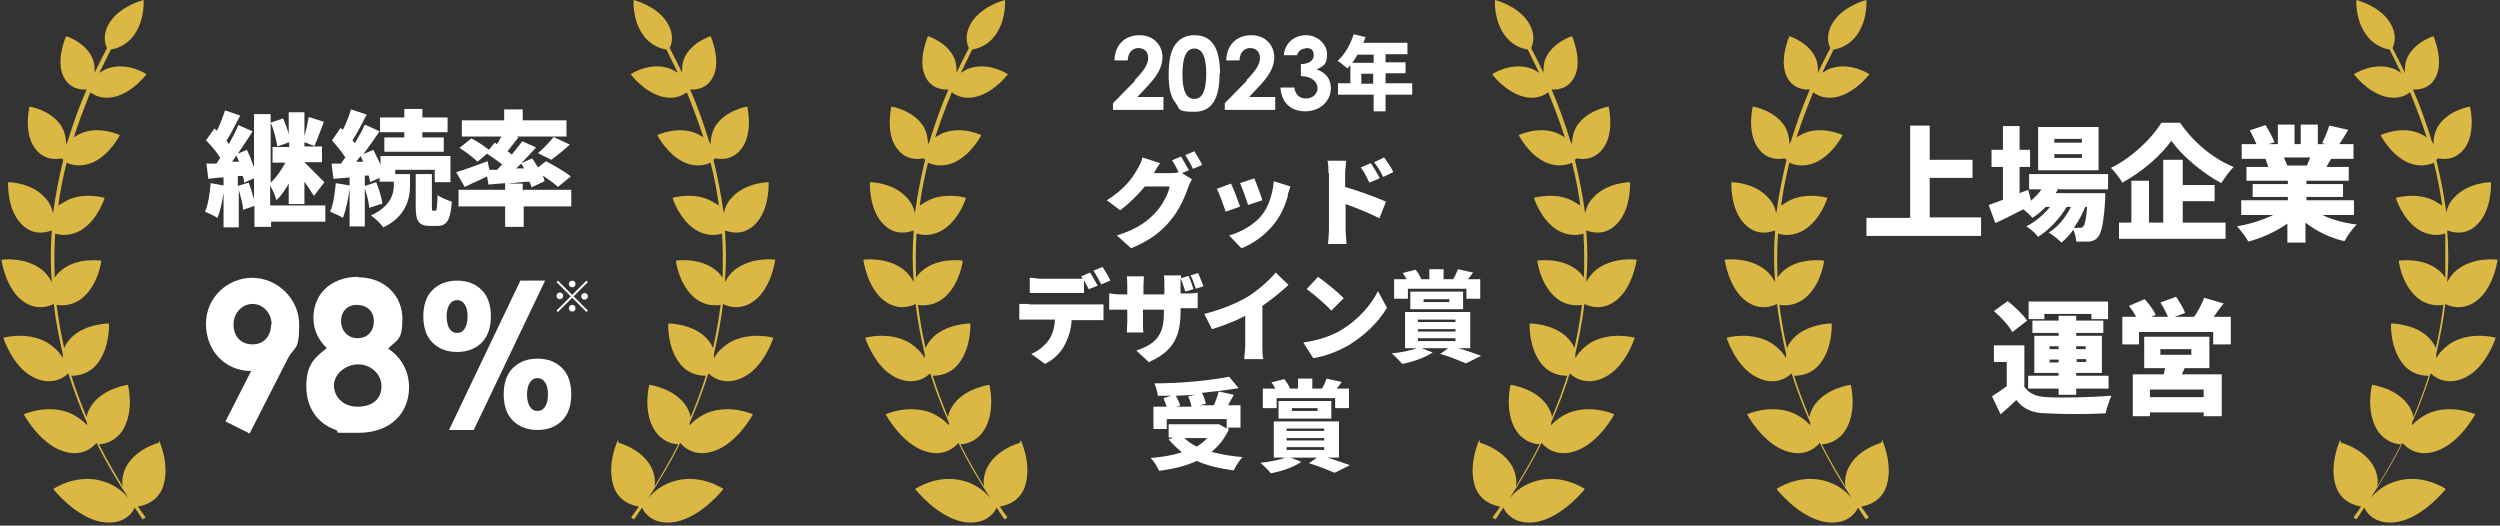 <?xml version="1.0" encoding="UTF-8"?>
<svg xmlns="http://www.w3.org/2000/svg" version="1.1" viewBox="0 0 525.6 110.5">
  <rect x="0" y="0" width="525.6" height="110.5" fill="#333333" stroke="none"/>
  <defs>
    <style>
      .cls-1 {
        fill: #dab843;
      }

      .cls-2 {
        fill: #fff;
      }
    </style>
  </defs>
  <!-- Generator: Adobe Illustrator 28.6.0, SVG Export Plug-In . SVG Version: 1.2.0 Build 709)  -->
  <g>
    <g id="_レイヤー_1" data-name="レイヤー_1">
      <g id="_レイヤー_1-2" data-name="_レイヤー_1">
        <g>
          <g>
            <path class="cls-1" d="M33.3,93.1s-5.6,1.5-7.2,6c-.4,1.2-.5,2.3-.3,3.2-1.8-3-3.5-5.9-5-8.9,1.4,0,3.9-.8,5.3-3.5,2.1-4,.8-9,.8-9,0,0-5.5.7-7.9,4.7-.4.7-.7,1.4-.8,2.1-1.2-2.9-2.3-5.8-3.2-8.7,1.4,0,3.7-.3,5.5-2.6,2.7-3.5,2.4-8.4,2.4-8.4,0,0-5.4,0-8.3,3.4-.5.6-.9,1.2-1.1,1.8-.7-3-1.2-6-1.6-9.1,1.3.2,3.6.2,5.7-1.7,3.2-2.9,3.7-7.6,3.7-7.6,0,0-5.1-.8-8.5,2.1-.6.5-1,1-1.3,1.5-.1-3.1-.1-6.2.1-9.3,1.2.4,3.3.6,5.6-.8,3.5-2.3,4.8-6.7,4.8-6.7,0,0-4.7-1.4-8.4.8s-1,.7-1.4,1.2c.4-3.1,1-6.2,1.8-9.4,1.1.5,3,1,5.4,0,3.8-1.7,5.8-5.8,5.8-5.8,0,0-4.2-2-8.1-.4-.6.3-1.2.6-1.6.9,1-3.1,2.2-6.3,3.5-9.5.9.7,2.7,1.6,5.3.9,3.9-1.1,6.5-4.7,6.5-4.7,0,0-3.6-2.4-7.5-1.4-1,.2-1.7.7-2.4,1.1.8-1.6,1.6-3.3,2.4-4.9.9-.1,3.3-.7,5-3.2C30.5,4,30.2,0,30.2,0,30.2,0,25.6,1.1,23.2,4.5c-1.8,2.7-1.1,4.8-.7,5.6-.9,1.7-1.8,3.5-2.6,5.2,0-.9,0-1.9-.4-2.9-1.4-3.5-5.6-4.8-5.6-4.8,0,0-2.2,4.9-.6,8.4,1.3,2.8,3.9,2.9,4.9,2.8h0c-1.6,3.7-2.9,7.4-4,11-.1.2-.2.3-.3.5,0-1.1-.2-2.4-1-3.8-2.2-3.4-6.7-4.1-6.7-4.1,0,0-1.3,5.4,1.1,8.7,1.9,2.7,4.6,2.4,5.6,2.2,0,0,.1,0,.4.3-.9,3.7-1.6,7.3-2.1,10.9,0,0,0,.2-.1.2-.2-1-.7-2.2-1.7-3.2-2.9-3.2-7.7-3.2-7.7-3.2,0,0-.3,5.7,2.8,8.8,2.4,2.5,5.1,1.8,6.2,1.4h.2c-.3,3.6-.3,7.2,0,10.8-.5-.9-1.1-1.8-2.1-2.6-3.6-2.8-8.5-2.1-8.5-2.1,0,0,.8,6,4.5,8.7,2.9,2.1,5.5,1.1,6.5.6.4,3.5,1.1,7,1.9,10.5v.9c-.6-1.1-1.7-2.3-3.3-3.3-4.2-2.4-9.2-1-9.2-1,0,0,1.9,6.1,6.3,8.3,4.1,2.1,6.9-.3,7.2-.7h.2c1.1,3.5,2.4,6.9,3.9,10.3v.5c-.9-1-2.1-1.9-3.7-2.6-4.8-1.9-9.6.3-9.6.3,0,0,3.2,6,8.1,7.7,4.3,1.5,6.6-1,7.2-1.7,1.9,3.9,4.2,7.8,6.7,11.6-1.1-1.3-3-3-6-3.7-5.3-1.3-9.8,1.8-9.8,1.8,0,0,4.5,5.8,10,6.9,5.4,1,7.1-2.8,7.1-3,.6.8,1.1,1.7,1.7,2.5.2-.2.4-.2.6-.4-.5-.8-1.1-1.5-1.6-2.3,1.2-.2,4.4-1,5.4-4.6,1.3-4.5-1-9.4-1-9.4v.6Z"/>
            <path class="cls-1" d="M130.1,93.1s5.6,1.5,7.2,6c.4,1.2.5,2.3.3,3.2,1.8-3,3.5-5.9,5-8.9-1.4,0-3.9-.8-5.3-3.5-2.1-4-.8-9-.8-9,0,0,5.5.7,7.9,4.7.4.7.7,1.4.8,2.1,1.2-2.9,2.3-5.8,3.2-8.7-1.4,0-3.7-.3-5.5-2.6-2.7-3.5-2.4-8.4-2.4-8.4,0,0,5.4,0,8.3,3.4.5.6.9,1.2,1.1,1.8.7-3,1.2-6,1.6-9.1-1.3.2-3.6.2-5.7-1.7-3.2-2.9-3.7-7.6-3.7-7.6,0,0,5.1-.8,8.5,2.1.6.5,1,1,1.3,1.5.1-3.1.1-6.2-.1-9.3-1.2.4-3.3.6-5.6-.8-3.5-2.3-4.8-6.7-4.8-6.7,0,0,4.7-1.4,8.4.8s1,.7,1.4,1.2c-.4-3.1-1-6.2-1.8-9.4-1.1.5-3,1-5.4,0-3.8-1.7-5.8-5.8-5.8-5.8,0,0,4.2-2,8.1-.4.6.3,1.2.6,1.6.9-1-3.1-2.2-6.3-3.5-9.5-.9.7-2.7,1.6-5.3.9-3.9-1.1-6.5-4.7-6.5-4.7,0,0,3.6-2.4,7.5-1.4,1,.2,1.7.7,2.4,1.1-.8-1.6-1.6-3.3-2.4-4.9-.9-.1-3.3-.7-5-3.2C132.9,4,133.2,0,133.2,0,133.2,0,137.8,1.1,140.1,4.5c1.8,2.7,1.1,4.8.7,5.6.9,1.7,1.8,3.5,2.6,5.2,0-.9,0-1.9.4-2.9,1.4-3.5,5.6-4.8,5.6-4.8,0,0,2.2,4.9.6,8.4-1.3,2.8-3.9,2.9-4.9,2.8h0c1.6,3.7,2.9,7.4,4,11,.1.2.2.3.3.5,0-1.1.2-2.4,1-3.8,2.2-3.4,6.7-4.1,6.7-4.1,0,0,1.3,5.4-1.1,8.7-1.9,2.7-4.6,2.4-5.6,2.2,0,0-.1,0-.4.3.9,3.7,1.6,7.3,2.1,10.9,0,0,0,.2.1.2.2-1,.7-2.2,1.7-3.2,2.9-3.2,7.7-3.2,7.7-3.2,0,0,.3,5.7-2.8,8.8-2.4,2.5-5.1,1.8-6.2,1.4h-.2c.3,3.6.3,7.2,0,10.8.5-.9,1.1-1.8,2.1-2.6,3.6-2.8,8.5-2.1,8.5-2.1,0,0-.8,6-4.5,8.7-2.9,2.1-5.5,1.1-6.5.6-.4,3.5-1.1,7-1.9,10.5v.9c.6-1.1,1.7-2.3,3.3-3.3,4.2-2.4,9.2-1,9.2-1,0,0-1.9,6.1-6.3,8.3-4.1,2.1-6.9-.3-7.2-.7h-.2c-1.1,3.5-2.4,6.9-3.9,10.3v.5c.9-1,2.1-1.9,3.7-2.6,4.8-1.9,9.6.3,9.6.3,0,0-3.2,6-8.1,7.7-4.3,1.5-6.6-1-7.2-1.7-1.9,3.9-4.2,7.8-6.7,11.6,1.1-1.3,3-3,6-3.7,5.3-1.3,9.8,1.8,9.8,1.8,0,0-4.5,5.8-10,6.9-5.4,1-7.1-2.8-7.1-3-.6.8-1.1,1.7-1.7,2.5-.2-.2-.4-.2-.6-.4.5-.8,1.1-1.5,1.6-2.3-1.2-.2-4.4-1-5.4-4.6-1.3-4.5,1-9.4,1-9.4l.2.6Z"/>
          </g>
          <g>
            <path class="cls-2" d="M90.9,72c-1.3-1.3-1.9-3.2-1.9-5.5s.6-4.2,1.9-5.5,3-2,5.2-2,3.9.7,5.2,2c1.3,1.3,1.9,3.2,1.9,5.5s-.6,4.2-1.9,5.5-3,2-5.2,2-3.9-.7-5.2-2ZM97.7,69.1c.4-.6.6-1.5.6-2.6s-.2-1.9-.6-2.5-.9-.9-1.6-.9-1.2.3-1.6.9c-.4.6-.6,1.5-.6,2.5s.2,2,.6,2.6.9.9,1.6.9,1.2-.3,1.6-.9ZM109.4,59h5.2l-15,31.4h-5.2l15-31.4ZM107.8,88.4c-1.3-1.3-1.9-3.2-1.9-5.5s.6-4.2,1.9-5.5,3-2,5.2-2,3.9.7,5.2,2c1.3,1.3,1.9,3.2,1.9,5.5s-.6,4.2-1.9,5.5-3,2-5.2,2-3.9-.7-5.2-2ZM114.6,85.5c.4-.6.6-1.5.6-2.6s-.2-1.9-.6-2.5-.9-.9-1.6-.9-1.2.3-1.6.9-.6,1.5-.6,2.5.2,2,.6,2.6.9.9,1.6.9,1.2-.3,1.6-.9Z"/>
            <g>
              <path class="cls-2" d="M52.4,91.1l-5-2.5,5.4-10.6c-5.5,0-9.5-4.3-9.5-9.9s4.6-9.7,9.7-9.7,9.9,4.2,9.9,9.9-1,4.4-2.4,7.1l-8,15.7h0ZM57.1,68.2c0-2.5-1.9-4.3-4-4.3s-4,1.8-4,4.3,1.5,4.2,4,4.2,3.9-1.9,3.9-4.2h0Z"/>
              <path class="cls-2" d="M75.3,58.3c5.7,0,9.3,4,9.3,8.7s-1.1,4.3-3,6.3c2.8,1.8,4.4,4.8,4.4,8.1,0,5.3-3.7,9.6-10.7,9.6s-3.1,0-4.9-.7c-3.7-1.3-6-4.7-6-9s1.4-5.9,4.3-8.1c-1.9-1.9-2.8-3.9-2.8-6.4,0-5,3.7-8.6,9.4-8.6h0ZM70.2,81c0,2.3,1.8,4.5,5,4.5s5-1.7,5-4.3-2.3-4.6-4.9-4.6-5.1,2-5.1,4.5h0ZM71.7,67.5c0,2,1.4,3.6,3.5,3.6s3.4-1.5,3.4-3.6-1.5-3.4-3.6-3.4-3.3,1.5-3.3,3.4Z"/>
            </g>
            <path class="cls-2" d="M123.6,59.3l-3,3,3,3-.3.3-3-3-3,3-.3-.3,3-3-3-3,.3-.3,3,3,3-3s.3.3.3.3ZM117.7,62.9c-.4,0-.7-.3-.7-.7s.3-.7.7-.7.7.3.7.7-.3.7-.7.7ZM119.6,59.7c0-.4.3-.7.7-.7s.7.3.7.7-.3.7-.7.7-.7-.3-.7-.7ZM121,64.8c0,.4-.3.7-.7.7s-.7-.3-.7-.7.3-.7.7-.7.7.3.7.7ZM122.9,61.6c.4,0,.7.3.7.7s-.3.7-.7.7-.7-.3-.7-.7.3-.7.7-.7Z"/>
          </g>
          <g>
            <path class="cls-2" d="M57,43.2h11.4v3.4h-11.4v1.1h-3.5v-4.4l-2.4.8c0-1.1-.5-2.7-.9-4.2v7.9h-3.2v-7.3c-.3,2-.7,4-1.3,5.3-.6-.4-1.9-1-2.6-1.3.7-1.5,1-3.9,1.2-6l2.7.5v-1.7c-1.1,0-2.2.2-3.2.3l-.4-3.2c.6,0,1.4,0,2.1,0,.3-.4.5-.8.8-1.2-.7-1.2-1.9-2.6-3-3.7l1.8-2.5.5.5c.7-1.4,1.3-3,1.7-4.3l3.2,1.1c-1,1.9-2,3.9-2.9,5.3.2.2.4.5.5.7.8-1.4,1.5-2.8,2-4l3,1.3c-.9,1.5-2,3.1-3.1,4.7l1.9-.8c.6,1.2,1.1,2.5,1.5,3.7v-11.2h3.5v14.4c1.2-1.1,2.3-2.7,3.1-4.2h-2.7v-3.3h3.5v-1l-2.5.9c-.2-1.4-.7-3.5-1.4-5l2.6-.9c.5,1,.9,2.2,1.2,3.3v-4.6h3.3v5c.4-1.3.7-2.8.9-4l3.2,1c-.7,1.8-1.4,3.8-2,5.1l-2.1-.8v.9h3.7v3.3h-3.7c1.1,1.1,3.6,3.6,4.2,4.2l-2.2,2.9c-.5-.8-1.2-1.9-2-3v4.7h-3.3v-4.3c-.8,1.4-1.6,2.6-2.6,3.5-.2-.9-.8-2.2-1.3-3.1v4.2h.2ZM50.2,33.9c-.2-.4-.3-.8-.5-1.2l-.9,1.3h1.4ZM52.3,38.4c.4,1.1.8,2.4,1.1,3.5v-4.4l-2.1.9c0-.4,0-.9-.3-1.4h-1v2.1l2.2-.7h0Z"/>
            <path class="cls-2" d="M82.9,36.6h3.3v2.4c0,2.7-.8,6.5-5.6,8.8-.6-.8-1.7-1.9-2.6-2.5,4.1-1.9,4.8-4.5,4.8-6.4v-.7h-3v-.8l-2,.9c0-.4-.2-.9-.3-1.4h-.8v2.2l2.4-.8c.6,1.4,1.1,3.3,1.3,4.5l-2.8.9c0-1.1-.5-2.8-.9-4.1v8h-3.2v-7.9c-.3,2.3-.8,4.5-1.4,6.1-.6-.4-2-1-2.7-1.3.7-1.5,1-3.9,1.2-6l2.9.5v-1.7l-3.4.3-.4-3.2h2c.3-.5.6-.9.9-1.3-.7-1.2-1.9-2.5-2.8-3.6l1.8-2.6.5.4c.7-1.4,1.3-3,1.7-4.3l3.3,1.1c-1,1.9-2,3.9-3,5.4.2.2.3.4.5.6.8-1.4,1.6-2.7,2.1-3.9l3.1,1.4c-1,1.5-2.2,3.2-3.4,4.8l2.1-.9c.5,1,1,2.1,1.5,3.1v-1.8h14.7v5.5h-3.3v-2.6h-8.3v1h-.2ZM76.3,33.9c-.2-.4-.3-.8-.5-1.1-.3.4-.6.8-.9,1.2h1.5,0ZM85,27.8h-5.1v-3.1h5.1v-1.8h3.8v1.8h5.3v3.1h-5.3v1.1h4.5v3h-12.5v-3h4.2v-1.1ZM91.5,44.3c.3,0,.4-.4.5-3.3.7.6,2.1,1.1,3,1.4-.3,4-1.1,5.1-3.1,5.1h-1.4c-2.5,0-3.1-1-3.1-4.1v-6.8h3.4v6.8c0,.8,0,.9.3.9,0,0,.4,0,.4,0Z"/>
            <path class="cls-2" d="M110.1,39.9h10v3.5h-10v4.3h-3.9v-4.3h-9.8v-3.5h9.8v-1.4l-3.5.3-.3-1.7c-1.6.8-3.3,1.5-4.7,2.2l-1.8-3.1c1.7-.5,4.2-1.4,6.6-2.3l.4,1.8h1.6c.4-.4.7-.8,1.1-1.1-1-.8-2.2-1.6-3.2-2.3l-2,1.7c-.8-.8-2.5-2.1-3.8-2.9l2.5-2c1.2.6,2.7,1.6,3.7,2.4l1.2-1.5.5.3c.3-.5.6-1,.9-1.6h-8.3v-3.4h8.9v-2.3h3.9v2.3h9.2v3.4h-10.5l.4.2c-.8,1-1.6,2-2.3,2.9.3.2.6.4.9.7.8-1,1.6-2,2.2-2.8l2.9,1.3c-1,1.1-2,2.2-3.1,3.3l2.3-1c.4.6.8,1.2,1.2,1.9l1.7-1.3c1.7.9,4,2.2,5.2,3.2l-2.7,2.2c-.7-.7-2-1.6-3.2-2.4.2.4.3.8.4,1.2l-2.8,1.3c0-.4-.2-.8-.4-1.2-1.6,0-3.2.3-4.7.4h3.3v1.5l.2-.2ZM110.2,35.4c-.2-.3-.4-.7-.6-1-.4.3-.7.7-1.1,1h1.7ZM113.2,32.1c1.1-.9,2.4-2.3,3.2-3.3l3.4,1.6c-1.3,1.2-2.8,2.4-3.9,3.2l-2.8-1.4h.1Z"/>
          </g>
        </g>
        <g>
          <g>
            <path class="cls-1" d="M214.4,93.1s-5.6,1.5-7.2,6c-.4,1.2-.5,2.3-.3,3.2-1.8-3-3.5-5.9-5-8.9,1.4,0,3.9-.8,5.3-3.5,2.1-4,.8-9,.8-9,0,0-5.5.7-7.9,4.7-.4.7-.7,1.4-.8,2.1-1.2-2.9-2.3-5.8-3.2-8.7,1.4,0,3.7-.3,5.5-2.6,2.7-3.5,2.4-8.4,2.4-8.4,0,0-5.4,0-8.3,3.4-.5.6-.9,1.2-1.1,1.8-.7-3-1.2-6-1.6-9.1,1.3.2,3.6.2,5.7-1.7,3.2-2.9,3.7-7.6,3.7-7.6,0,0-5.1-.8-8.5,2.1-.6.5-1,1-1.3,1.5-.1-3.1-.1-6.2.1-9.3,1.2.4,3.3.6,5.6-.8,3.5-2.3,4.8-6.7,4.8-6.7,0,0-4.7-1.4-8.4.8s-1,.7-1.4,1.2c.4-3.1,1-6.2,1.8-9.4,1.1.5,3,1,5.4,0,3.8-1.7,5.8-5.8,5.8-5.8,0,0-4.2-2-8.1-.4-.6.3-1.2.6-1.6.9,1-3.1,2.2-6.3,3.5-9.5.9.7,2.7,1.6,5.3.9,3.9-1.1,6.5-4.7,6.5-4.7,0,0-3.6-2.4-7.5-1.4-1,.2-1.7.7-2.4,1.1.8-1.6,1.6-3.3,2.4-4.9.9-.1,3.3-.7,5-3.2C211.6,4,211.3,0,211.3,0,211.3,0,206.7,1.1,204.4,4.5c-1.8,2.7-1.1,4.8-.7,5.6-.9,1.7-1.8,3.5-2.6,5.2,0-.9,0-1.9-.4-2.9-1.4-3.5-5.6-4.8-5.6-4.8,0,0-2.2,4.9-.6,8.4,1.3,2.8,3.9,2.9,4.9,2.8h0c-1.6,3.7-2.9,7.4-4,11-.1.2-.2.3-.3.5,0-1.1-.2-2.4-1-3.8-2.2-3.4-6.7-4.1-6.7-4.1,0,0-1.3,5.4,1.1,8.7,1.9,2.7,4.6,2.4,5.6,2.2,0,0,.1,0,.4.3-.9,3.7-1.6,7.3-2.1,10.9,0,0,0,.2-.1.2-.2-1-.7-2.2-1.7-3.2-2.9-3.2-7.7-3.2-7.7-3.2,0,0-.3,5.7,2.8,8.8,2.4,2.5,5.1,1.8,6.2,1.4h.2c-.3,3.6-.3,7.2,0,10.8-.5-.9-1.1-1.8-2.1-2.6-3.6-2.8-8.5-2.1-8.5-2.1,0,0,.8,6,4.5,8.7,2.9,2.1,5.5,1.1,6.5.6.4,3.5,1.1,7,1.9,10.5v.9c-.6-1.1-1.7-2.3-3.3-3.3-4.2-2.4-9.2-1-9.2-1,0,0,1.9,6.1,6.3,8.3,4.1,2.1,6.9-.3,7.2-.7h.2c1.1,3.5,2.4,6.9,3.9,10.3v.5c-.9-1-2.1-1.9-3.7-2.6-4.8-1.9-9.6.3-9.6.3,0,0,3.2,6,8.1,7.7,4.3,1.5,6.6-1,7.2-1.7,1.9,3.9,4.2,7.8,6.7,11.6-1.1-1.3-3-3-6-3.7-5.3-1.3-9.8,1.8-9.8,1.8,0,0,4.5,5.8,10,6.9,5.4,1,7.1-2.8,7.1-3,.6.8,1.1,1.7,1.7,2.5.2-.2.4-.2.6-.4-.5-.8-1.1-1.5-1.6-2.3,1.2-.2,4.4-1,5.4-4.6,1.3-4.5-1-9.4-1-9.4l-.2.6Z"/>
            <path class="cls-1" d="M311.2,93.1s5.6,1.5,7.2,6c.4,1.2.5,2.3.3,3.2,1.8-3,3.5-5.9,5-8.9-1.4,0-3.9-.8-5.3-3.5-2.1-4-.8-9-.8-9,0,0,5.5.7,7.9,4.7.4.7.7,1.4.8,2.1,1.2-2.9,2.3-5.8,3.2-8.7-1.4,0-3.7-.3-5.5-2.6-2.7-3.5-2.4-8.4-2.4-8.4,0,0,5.4,0,8.3,3.4.5.6.9,1.2,1.1,1.8.7-3,1.2-6,1.6-9.1-1.3.2-3.6.2-5.7-1.7-3.2-2.9-3.7-7.6-3.7-7.6,0,0,5.1-.8,8.5,2.1.6.5,1,1,1.3,1.5.1-3.1.1-6.2-.1-9.3-1.2.4-3.3.6-5.6-.8-3.5-2.3-4.8-6.7-4.8-6.7,0,0,4.7-1.4,8.4.8s1,.7,1.4,1.2c-.4-3.1-1-6.2-1.8-9.4-1.1.5-3,1-5.4,0-3.8-1.7-5.8-5.8-5.8-5.8,0,0,4.2-2,8.1-.4.6.3,1.2.6,1.6.9-1-3.1-2.2-6.3-3.5-9.5-.9.7-2.7,1.6-5.3.9-3.9-1.1-6.5-4.7-6.5-4.7,0,0,3.6-2.4,7.5-1.4,1,.2,1.7.7,2.4,1.1-.8-1.6-1.6-3.3-2.4-4.9-.9-.1-3.3-.7-5-3.2C314,4,314.3,0,314.3,0c0,0,4.6,1.1,6.9,4.5,1.8,2.7,1.1,4.8.7,5.6.9,1.7,1.8,3.5,2.6,5.2,0-.9,0-1.9.4-2.9,1.4-3.5,5.6-4.8,5.6-4.8,0,0,2.2,4.9.6,8.4-1.3,2.8-3.9,2.9-4.9,2.8h0c1.6,3.7,2.9,7.4,4,11,.1.2.2.3.3.5,0-1.1.2-2.4,1-3.8,2.2-3.4,6.7-4.1,6.7-4.1,0,0,1.3,5.4-1.1,8.7-1.9,2.7-4.6,2.4-5.6,2.2,0,0-.1,0-.4.3.9,3.7,1.6,7.3,2.1,10.9,0,0,0,.2.1.2.2-1,.7-2.2,1.7-3.2,2.9-3.2,7.7-3.2,7.7-3.2,0,0,.3,5.7-2.8,8.8-2.4,2.5-5.1,1.8-6.2,1.4h-.2c.3,3.6.3,7.2,0,10.8.5-.9,1.1-1.8,2.1-2.6,3.6-2.8,8.5-2.1,8.5-2.1,0,0-.8,6-4.5,8.7-2.9,2.1-5.5,1.1-6.5.6-.4,3.5-1.1,7-1.9,10.5v.9c.6-1.1,1.7-2.3,3.3-3.3,4.2-2.4,9.2-1,9.2-1,0,0-1.9,6.1-6.3,8.3-4.1,2.1-6.9-.3-7.2-.7h-.2c-1.1,3.5-2.4,6.9-3.9,10.3v.5c.9-1,2.1-1.9,3.7-2.6,4.8-1.9,9.6.3,9.6.3,0,0-3.2,6-8.1,7.7-4.3,1.5-6.6-1-7.2-1.7-1.9,3.9-4.2,7.8-6.7,11.6,1.1-1.3,3-3,6-3.7,5.3-1.3,9.8,1.8,9.8,1.8,0,0-4.5,5.8-10,6.9-5.4,1-7.1-2.8-7.1-3-.6.8-1.1,1.7-1.7,2.5-.2-.2-.4-.2-.6-.4.5-.8,1.1-1.5,1.6-2.3-1.2-.2-4.4-1-5.4-4.6-1.3-4.5,1-9.4,1-9.4l.2.6Z"/>
          </g>
          <g>
            <g>
              <path class="cls-2" d="M238.5,16.9c1.8-1.8,2.9-3.3,2.9-4.7s-.9-2.1-2.1-2.1-2.2,1-2.2,2.6h-2.8c.1-3.4,2.3-5.3,5.3-5.3s4.8,2.2,4.8,4.6-1.4,4.3-3.6,6.6l-1.7,1.8h5.5v2.7h-10.6v-1.4l4.7-4.8h-.2Z"/>
              <path class="cls-2" d="M256.4,15.5c0,5.4-1.7,8-5.3,8s-3-.5-3.9-1.8c-1.2-1.5-1.5-3.4-1.5-6.1s.4-5.1,1.6-6.5c.9-1.1,2.2-1.7,3.8-1.7,3.7,0,5.4,2.7,5.4,8.1h-.1ZM248.6,15.7c0,3.4.8,5.1,2.5,5.1s2.5-1.8,2.5-5.3-.8-5.3-2.5-5.3-2.5,1.8-2.5,5.5Z"/>
              <path class="cls-2" d="M262,16.9c1.8-1.8,2.9-3.3,2.9-4.7s-.9-2.1-2.1-2.1-2.2,1-2.2,2.6h-2.8c.1-3.4,2.3-5.3,5.3-5.3s4.8,2.2,4.8,4.6-1.4,4.3-3.6,6.6l-1.7,1.8h5.5v2.7h-10.6v-1.4l4.7-4.8h-.2Z"/>
              <path class="cls-2" d="M274.5,10.2c-.9,0-1.6.6-1.8,1.4h-2.8c.3-2.7,2.3-4.2,4.7-4.2s4.4,1.9,4.4,4-.7,2.5-2.2,3.2c1.9.6,3,2,3,3.9,0,2.8-2.3,4.9-5.4,4.9s-5-1.9-5.2-5h2.9c.3,1.6,1.1,2.3,2.5,2.3s2.4-1,2.4-2.2-1.2-2.5-3.5-2.5v-2.5c1.8-.1,2.7-.8,2.7-1.9s-.6-1.5-1.6-1.5h-.1Z"/>
            </g>
            <path class="cls-2" d="M296.9,19.9h-5.6v3.5h-2.5v-3.5h-7.5v-2.4h2.6v-3.8c-.2.2-.4.5-.6.7-.5-.4-1.5-1.3-2.1-1.6,1.5-1.3,2.7-3.4,3.4-5.6l2.5.6c-.1.4-.3.8-.5,1.2h9.3v2.4h-4.6v1.7h4.2v2.3h-4.2v2.1h5.6v2.4h0ZM285.4,11.5c-.4.6-.7,1.2-1.1,1.7h4.5v-1.7h-3.4ZM288.7,17.6v-2.1h-2.5v2.1h2.5Z"/>
          </g>
          <g>
            <path class="cls-2" d="M250.1,35.7l-1.6.7,2.1,1.3c-.3.5-.6,1.1-.8,1.7-.6,1.7-1.7,4.5-3.6,6.8-2,2.5-4.5,4.4-8.4,6l-3-2.7c4.5-1.4,6.6-3.1,8.4-5.1,1.3-1.5,2.5-3.8,2.7-5.2h-5.2c-1.5,1.8-3.3,3.6-5.2,5l-2.8-2.1c3.7-2.3,5.4-4.7,6.4-6.5.4-.6.9-1.7,1.1-2.5l3.7,1.2c-.5.7-1,1.5-1.3,2.1h3.3c.6,0,1.4,0,1.9-.2-.4-.8-.9-1.8-1.4-2.5l1.9-.8c.5.8,1.2,2.1,1.6,2.8h.2ZM252.7,34.7l-1.9.8c-.4-.9-1.1-2.1-1.6-2.9l1.9-.8c.5.8,1.3,2.1,1.6,2.8h0Z"/>
            <path class="cls-2" d="M260.8,43.4l-3.1,1.1c-.4-1.1-1.3-3.8-1.9-4.8l3-1.1c.6,1.2,1.5,3.6,1.9,4.8h.1ZM270.8,41c-.5,2-1.4,4.1-2.8,5.9-1.9,2.5-4.5,4.3-7,5.3l-2.6-2.7c2.2-.6,5.2-2.1,6.9-4.3,1.4-1.7,2.3-4.5,2.5-7.1l3.5,1.1c-.3.8-.4,1.3-.6,1.8h.1ZM265.4,42.1l-3,1c-.3-1-1.2-3.5-1.7-4.6l3-1c.4.9,1.4,3.6,1.7,4.6Z"/>
            <path class="cls-2" d="M279.3,36.5c0-.8,0-1.9-.2-2.7h3.9c0,.8-.2,1.7-.2,2.7v2.8c2.8.8,6.8,2.3,8.6,3.1l-1.4,3.5c-2.1-1.1-4.9-2.2-7.1-3v5.3c0,.6.1,2.2.2,3.1h-3.9c.1-.9.2-2.3.2-3.1v-11.8h-.1ZM290,37.5l-2.1.9c-.7-1.4-1-2.1-1.8-3.2l2.1-.9c.6.9,1.4,2.2,1.9,3.2h-.1ZM292.9,36.2l-2.1,1c-.7-1.4-1.1-2-1.9-3.1l2.1-1c.6.9,1.5,2.1,1.9,3h0Z"/>
          </g>
          <g>
            <path class="cls-2" d="M216.3,64h13.6c.4,0,1.5,0,2.1,0v3.3h-6.7c-.1,2.1-.7,3.7-1.4,5.1-.7,1.5-2.3,3.2-4.2,4.1l-2.9-2.1c1.4-.5,2.8-1.7,3.7-2.9.8-1.2,1.2-2.6,1.3-4.3h-7.5v-3.3c.6,0,1.5,0,2.1,0h-.1ZM230.9,60l-2,.8c-.3-.5-.6-1.2-1-1.9v2.7h-11.4v-3.2c.7,0,1.7.2,2.4.2h6.6c.7,0,1.4,0,2.1,0-.1-.2-.2-.4-.3-.5l1.9-.8c.5.8,1.2,2.1,1.6,2.8h0ZM233.4,59l-1.9.8c-.4-.9-1.1-2.1-1.6-2.9l1.9-.8c.5.8,1.3,2.1,1.6,2.8h0Z"/>
            <path class="cls-2" d="M241.6,76.2l-2.7-2.5c4.1-1.4,5.8-3.2,5.8-7.9v-.7h-4.4v2.5c0,1,0,1.8.1,2.3h-3.5c0-.5.1-1.3.1-2.3v-2.5h-3.8v-3.4c.5,0,1.2.2,2.3.2h1.5v-1.7c0-.7,0-1.3-.1-2.1h3.6c0,.5-.1,1.2-.1,2.1v1.7h4.4v-1.9c0-.9,0-1.5-.1-2.1h3.6v.6l1.6-.5c.4.9.8,2,1,2.8l-1.7.5c-.3-.9-.6-1.9-1-2.8v3.2h1.1c1.2,0,1.8,0,2.5-.2v3.3h-3.6v.7c0,4.9-1.3,8.2-6.4,10.5l-.2.2ZM253,60.2l-1.6.5c-.3-.9-.6-1.9-1.1-2.8l1.6-.5c.4.9.8,2,1.1,2.8Z"/>
            <path class="cls-2" d="M262.3,62.4c2.1-1.3,4.6-3.5,5.9-5.1l2.7,2.6c-1.6,1.5-3.6,3.1-5.5,4.4v8.2c0,1,0,2.4.2,3h-4c0-.6.2-2,.2-3v-6.1c-2.1,1.1-4.6,2.1-7,2.8l-1.6-3.2c3.8-1,6.7-2.2,9.1-3.6h0Z"/>
            <path class="cls-2" d="M281.8,69.5c3.7-2.2,6.5-5.4,7.9-8.3l1.9,3.5c-1.7,2.9-4.6,5.8-8.1,7.9-2.1,1.2-4.8,2.3-7.4,2.7l-2.1-3.3c3-.4,5.7-1.3,7.8-2.5h0ZM282.5,62.7l-2.6,2.6c-1.1-1.2-3.7-3.5-5.2-4.5l2.4-2.6c1.4,1,4.1,3.1,5.4,4.5h0Z"/>
            <path class="cls-2" d="M306.6,73.2c1.8.5,3.6,1.2,4.8,1.6l-3.2,1.6c-1.2-.5-3.3-1.4-5.4-2l1.7-1.2h-5.6l2.3.9c-1.6,1.1-4.2,2-6.4,2.4-.5-.6-1.6-1.7-2.2-2.2,1.9-.2,4-.6,5.3-1.1h-2.5v-7.6h13.7v7.6h-2.5ZM295.9,62.8h-2.8v-4.1h2.6c-.2-.5-.5-.9-.8-1.3l2.7-.7c.5.6,1,1.4,1.2,2h1.7v-2.1h3v2.1h2c.4-.6.8-1.5,1-2.1l3.2.7c-.4.5-.7,1-1.1,1.4h2.6v4.1h-2.9v-2.1h-12.3v2.1h-.1ZM296.5,65v-3.7h11.1v3.7h-11.1ZM298.1,67.7h7.9v-.5h-7.9v.5ZM298.1,69.7h7.9v-.5h-7.9v.5ZM298.1,71.7h7.9v-.6h-7.9v.6ZM299.3,63.5h5.4v-.6h-5.4v.6Z"/>
          </g>
          <g>
            <path class="cls-2" d="M258.3,90.4c-.9,1.9-2.1,3.4-3.6,4.6,1.9.5,4.1.9,6.5,1.1-.6.7-1.5,2-1.8,2.8-3-.4-5.6-1-7.8-2-2.3,1.1-5,1.7-7.9,2.1-.3-.7-1.1-2.1-1.8-2.7,2.4-.2,4.7-.6,6.6-1.2-1-.8-1.9-1.7-2.8-2.7l1-.4h-1v-2.8h10.6c0,0,1.6.9,1.6.9v-2h-12.6v2.1h-2.8v-4.7h2.8c-.2-.6-.5-1.2-.7-1.8l1.7-.5h-2.9c0-.7-.4-1.9-.7-2.6,5.6,0,11.7-.6,15.7-1.4l2,2.4c-2.3.4-4.9.7-7.7,1,.4.7.7,1.7.8,2.3l-1.3.3h3c.4-.9.8-2,1-2.9l3.2.7c-.4.8-.9,1.5-1.2,2.2h2.6v4.7h-2.8l.3.2v.3ZM251.3,83c-1.4,0-2.8.2-4.1.2.4.7.8,1.5.9,2.1l-.9.2h3.3c-.1-.7-.4-1.5-.7-2.2,0,0,1.5-.3,1.5-.3ZM249,92.1c.7.7,1.6,1.3,2.6,1.8.8-.5,1.6-1.1,2.2-1.8h-4.8Z"/>
            <path class="cls-2" d="M279,96.2c1.8.5,3.6,1.2,4.8,1.6l-3.2,1.6c-1.2-.5-3.3-1.4-5.4-2l1.7-1.2h-5.6l2.3.9c-1.6,1.1-4.2,2-6.4,2.4-.5-.6-1.6-1.7-2.2-2.2,1.9-.2,4-.6,5.3-1.1h-2.5v-7.6h13.7v7.6h-2.5ZM268.3,85.8h-2.8v-4.1h2.6c-.2-.5-.5-.9-.8-1.3l2.7-.7c.5.6,1,1.4,1.2,2h1.7v-2.1h3v2.1h2c.4-.6.8-1.5,1-2.1l3.2.7c-.4.5-.7,1-1.1,1.4h2.6v4.1h-2.9v-2.1h-12.3v2.1h-.1ZM268.8,88v-3.7h11.1v3.7h-11.1ZM270.5,90.6h7.9v-.5h-7.9v.5ZM270.5,92.6h7.9v-.5h-7.9v.5ZM270.5,94.6h7.9v-.6h-7.9v.6ZM271.6,86.4h5.4v-.6h-5.4v.6Z"/>
          </g>
        </g>
        <g>
          <g>
            <path class="cls-1" d="M395.5,93.1s-5.6,1.5-7.2,6c-.4,1.2-.5,2.3-.3,3.2-1.8-3-3.5-5.9-5-8.9,1.4,0,3.9-.8,5.3-3.5,2.1-4,.8-9,.8-9,0,0-5.5.7-7.9,4.7-.4.7-.7,1.4-.8,2.1-1.2-2.9-2.3-5.8-3.2-8.7,1.4,0,3.7-.3,5.5-2.6,2.7-3.5,2.4-8.4,2.4-8.4,0,0-5.4,0-8.3,3.4-.5.6-.9,1.2-1.1,1.8-.7-3-1.2-6-1.6-9.1,1.3.2,3.6.2,5.7-1.7,3.2-2.9,3.7-7.6,3.7-7.6,0,0-5.1-.8-8.5,2.1-.6.5-1,1-1.3,1.5-.1-3.1-.1-6.2.1-9.3,1.2.4,3.3.6,5.6-.8,3.5-2.3,4.8-6.7,4.8-6.7,0,0-4.7-1.4-8.4.8s-1,.7-1.4,1.2c.4-3.1,1-6.2,1.8-9.4,1.1.5,3,1,5.4,0,3.8-1.7,5.8-5.8,5.8-5.8,0,0-4.2-2-8.1-.4-.6.3-1.2.6-1.6.9,1-3.1,2.2-6.3,3.5-9.5.9.7,2.7,1.6,5.3.9,3.9-1.1,6.5-4.7,6.5-4.7,0,0-3.6-2.4-7.5-1.4-1,.2-1.7.7-2.4,1.1.8-1.6,1.6-3.3,2.4-4.9.9-.1,3.3-.7,5-3.2C392.7,4,392.4,0,392.4,0,392.4,0,387.8,1.1,385.5,4.5c-1.8,2.7-1.1,4.8-.7,5.6-.9,1.7-1.8,3.5-2.6,5.2,0-.9,0-1.9-.4-2.9-1.4-3.5-5.6-4.8-5.6-4.8,0,0-2.2,4.9-.6,8.4,1.3,2.8,3.9,2.9,4.9,2.8h0c-1.6,3.7-2.9,7.4-4,11-.1.2-.2.3-.3.5,0-1.1-.2-2.4-1-3.8-2.2-3.4-6.7-4.1-6.7-4.1,0,0-1.3,5.4,1.1,8.7,1.9,2.7,4.6,2.4,5.6,2.2,0,0,.1,0,.4.3-.9,3.7-1.6,7.3-2.1,10.9,0,0,0,.2-.1.2-.2-1-.7-2.2-1.7-3.2-2.9-3.2-7.7-3.2-7.7-3.2,0,0-.3,5.7,2.8,8.8,2.4,2.5,5.1,1.8,6.2,1.4h.2c-.3,3.6-.3,7.2,0,10.8-.5-.9-1.1-1.8-2.1-2.6-3.6-2.8-8.5-2.1-8.5-2.1,0,0,.8,6,4.5,8.7,2.9,2.1,5.5,1.1,6.5.6.4,3.5,1.1,7,1.9,10.5v.9c-.6-1.1-1.7-2.3-3.3-3.3-4.2-2.4-9.2-1-9.2-1,0,0,1.9,6.1,6.3,8.3,4.1,2.1,6.9-.3,7.2-.7h.2c1.1,3.5,2.4,6.9,3.9,10.3v.5c-.9-1-2.1-1.9-3.7-2.6-4.8-1.9-9.6.3-9.6.3,0,0,3.2,6,8.1,7.7,4.3,1.5,6.6-1,7.2-1.7,1.9,3.9,4.2,7.8,6.7,11.6-1.1-1.3-3-3-6-3.7-5.3-1.3-9.8,1.8-9.8,1.8,0,0,4.5,5.8,10,6.9,5.4,1,7.1-2.8,7.1-3,.6.8,1.1,1.7,1.7,2.5.2-.2.4-.2.6-.4-.5-.8-1.1-1.5-1.6-2.3,1.2-.2,4.4-1,5.4-4.6,1.3-4.5-1-9.4-1-9.4l-.2.6Z"/>
            <path class="cls-1" d="M492.3,93.1s5.6,1.5,7.2,6c.4,1.2.5,2.3.3,3.2,1.8-3,3.5-5.9,5-8.9-1.4,0-3.9-.8-5.3-3.5-2.1-4-.8-9-.8-9,0,0,5.5.7,7.9,4.7.4.7.7,1.4.8,2.1,1.2-2.9,2.3-5.8,3.2-8.7-1.4,0-3.7-.3-5.5-2.6-2.7-3.5-2.4-8.4-2.4-8.4,0,0,5.4,0,8.3,3.4.5.6.9,1.2,1.1,1.8.7-3,1.2-6,1.6-9.1-1.3.2-3.6.2-5.7-1.7-3.2-2.9-3.7-7.6-3.7-7.6,0,0,5.1-.8,8.5,2.1.6.5,1,1,1.3,1.5,0-3.1,0-6.2,0-9.3-1.2.4-3.3.6-5.6-.8-3.5-2.3-4.8-6.7-4.8-6.7,0,0,4.7-1.4,8.4.8,3.7,2.2,1,.7,1.4,1.2-.4-3.1-1-6.2-1.8-9.4-1.1.5-3,1-5.4,0-3.8-1.7-5.8-5.8-5.8-5.8,0,0,4.2-2,8.1-.4.6.3,1.2.6,1.6.9-1-3.1-2.2-6.3-3.5-9.5-.9.7-2.7,1.6-5.3.9-3.9-1.1-6.5-4.7-6.5-4.7,0,0,3.6-2.4,7.5-1.4,1,.2,1.7.7,2.4,1.1-.8-1.6-1.6-3.3-2.4-4.9-.9-.1-3.3-.7-5-3.2C495.1,4,495.4,0,495.4,0c0,0,4.6,1.1,6.9,4.5,1.8,2.7,1.1,4.8.7,5.6.9,1.7,1.8,3.5,2.6,5.2,0-.9,0-1.9.4-2.9,1.4-3.5,5.6-4.8,5.6-4.8,0,0,2.2,4.9.6,8.4-1.3,2.8-3.9,2.9-4.9,2.8h0c1.6,3.7,2.9,7.4,4,11,.1.2.2.3.3.5,0-1.1.2-2.4,1-3.8,2.2-3.4,6.7-4.1,6.7-4.1,0,0,1.3,5.4-1.1,8.7-1.9,2.7-4.6,2.4-5.6,2.2,0,0,0,0-.4.3.9,3.7,1.6,7.3,2.1,10.9,0,0,0,.2,0,.2.2-1,.7-2.2,1.7-3.2,2.9-3.2,7.7-3.2,7.7-3.2,0,0,.3,5.7-2.8,8.8-2.4,2.5-5.1,1.8-6.2,1.4h-.2c.3,3.6.3,7.2,0,10.8.5-.9,1.1-1.8,2.1-2.6,3.6-2.8,8.5-2.1,8.5-2.1,0,0-.8,6-4.5,8.7-2.9,2.1-5.5,1.1-6.5.6-.4,3.5-1.1,7-1.9,10.5v.9c.6-1.1,1.7-2.3,3.3-3.3,4.2-2.4,9.2-1,9.2-1,0,0-1.9,6.1-6.3,8.3-4.1,2.1-6.9-.3-7.2-.7h-.2c-1.1,3.5-2.4,6.9-3.9,10.3v.5c.9-1,2.1-1.9,3.7-2.6,4.8-1.9,9.6.3,9.6.3,0,0-3.2,6-8.1,7.7-4.3,1.5-6.6-1-7.2-1.7-1.9,3.9-4.2,7.8-6.7,11.6,1.1-1.3,3-3,6-3.7,5.3-1.3,9.8,1.8,9.8,1.8,0,0-4.5,5.8-10,6.9-5.4,1-7.1-2.8-7.1-3-.6.8-1.1,1.7-1.7,2.5-.2-.2-.4-.2-.6-.4.5-.8,1.1-1.5,1.6-2.3-1.2-.2-4.4-1-5.4-4.6-1.3-4.5,1-9.4,1-9.4l.2.6Z"/>
          </g>
          <g>
            <path class="cls-2" d="M416.5,45.8v3.8h-24.1v-3.8h9.2v-19.4h4.1v7.2h9v3.8h-9v8.3h10.8Z"/>
            <path class="cls-2" d="M432.7,39.7c-.2.3-.3.6-.5.9h10.4v1.3c-.3,4.9-.8,7.1-1.5,7.9-.5.7-1.2.9-1.9,1-.6,0-1.6,0-2.7,0,0-.8-.3-1.8-.6-2.5-.8,1.1-1.6,2-2.5,2.7-.7-.7-1.8-1.6-2.7-2.1,1.9-1.1,3.6-3.2,4.7-5.4h-.9c-1.4,2.4-3.8,4.9-6,6.3-.6-.8-1.6-1.7-2.5-2.2,1.8-.9,3.6-2.4,5-4.1h-.9c-.9.9-1.8,1.7-2.8,2.3-.4-.5-1.3-1.3-1.9-1.8-2,1-4.1,2.1-5.9,2.9l-1.4-3.8c.8-.3,1.9-.7,3-1.1v-6.9h-2.4v-3.6h2.4v-5h3.5v5h2.2v3.6h-2.2v5.5l1.8-.7.6,2.3c.8-.7,1.6-1.5,2.2-2.4h-2.6v-3.2h16.6v3.2h-10.3l-.2-.2ZM441.2,35.8h-12.7v-9.1h12.7v9.1ZM437.7,29.2h-5.8v.8h5.8v-.8ZM437.7,32.4h-5.8v.8h5.8v-.8ZM438.4,43.5c-.6,1.5-1.4,3-2.4,4.4h1.2c.3,0,.5,0,.8-.3s.6-1.5.8-4.1c0,0-.4,0-.4,0Z"/>
            <path class="cls-2" d="M458.4,25.9c2.9,4.2,7,7.5,11.2,9.2-1,1-1.8,2.2-2.6,3.4-4.1-2.2-8.3-5.8-10.5-8.9-2.2,3.1-6.1,6.5-10.3,8.8-.5-.9-1.6-2.3-2.4-3.1,4.5-2.2,8.7-6.3,10.6-9.5h4,0ZM458.9,46.8h9v3.4h-22.4v-3.4h2.6v-8.8h3.7v8.8h3v-13.2h4.1v5.3h6.7v3.4h-6.7v4.5h0Z"/>
            <path class="cls-2" d="M488,45.1c2.1,1,4.7,1.8,7.5,2.1-.9.8-2,2.4-2.6,3.5-3.1-.7-5.9-2.1-8.2-3.9v4.2h-3.8v-4c-2.4,1.7-5.3,3-8.2,3.8-.5-.9-1.6-2.4-2.4-3.2,2.7-.5,5.4-1.3,7.6-2.4h-6.7v-3.1h9.8v-.7h-7.4v-2.7h7.4v-.7h-8.7v-2.9h4.6c-.2-.5-.4-1.2-.6-1.7h-5v-3.1h3.1c-.4-.9-.9-2-1.4-2.9l3.3-1.1c.7,1.1,1.5,2.6,1.9,3.6l-1.2.4h1.9v-4.1h3.5v4.1h1.3v-4.1h3.6v4.1h1.7l-.8-.2c.5-1,1.2-2.6,1.5-3.7l4,.9c-.7,1.1-1.3,2.2-1.9,3h3v3.1h-4.7c-.4.6-.7,1.2-1,1.7h4.7v2.9h-8.9v.7h7.7v2.7h-7.7v.7h10v3.1h-6.9ZM480.2,33.2c.3.6.5,1.2.7,1.6h-.3,4.4c.2-.5.5-1.1.7-1.7h-5.5Z"/>
          </g>
          <g>
            <path class="cls-2" d="M425.5,81.1c.9,1.6,2.5,2.3,4.9,2.4,3.3.2,9.6,0,13.5-.3-.4.9-1,2.6-1.2,3.7-3.4.2-9,.2-12.3,0-3,0-4.9-.8-6.5-2.8-1,1-2,1.9-3.3,3l-1.8-3.8c1-.6,2-1.3,3.1-2.1v-5.1h-2.7v-3.5h6.4v8.4h-.1ZM423,69.7c-.7-1.3-2.4-3.1-3.8-4.3l2.9-2.1c1.4,1.1,3.2,2.8,4.1,4.1l-3.1,2.4h-.1ZM432.8,81.7h-6.4v-2.7h6.4v-.6h-5.1v-7.8h5.1v-.6h-5.5v-2.6h5.5v-1h3.7v1h5.7v2.6h-5.7v.6h5.4v7.8h-5.4v.6h6.8v2.7h-6.8v1.3h-3.7v-1.3ZM429.8,67.1h-3.3v-3.7h16.7v3.7h-3.5v-1.1h-9.9v1.1h0ZM430.9,73.4h1.9v-.6h-1.9v.6ZM432.8,76.2v-.6h-1.9v.6h1.9ZM436.5,72.8v.6h2v-.6h-2ZM438.6,75.5h-2v.6h2v-.6Z"/>
            <path class="cls-2" d="M469,66.6v5.8h-3.7v-2.6h-15.6v2.6h-3.5v-5.8h2.9c-.4-.8-1-1.6-1.5-2.3l3.3-1.4c.9,1,1.9,2.3,2.3,3.3l-.9.4h3.5c-.4-.9-1-2.1-1.6-3l3.3-1.2c.7,1,1.6,2.5,1.9,3.4l-2.2.8h4.1c.8-1.1,1.6-2.7,2.1-4l4.1,1.2c-.8,1-1.5,2-2.1,2.8h3.6ZM459.3,77.4c-.2.5-.4.9-.6,1.3h8.4v8.8h-3.8v-.8h-11.3v.8h-3.6v-8.8h6.5c.1-.4.2-.9.3-1.3h-4.4v-6.6h13.7v6.6h-5.2ZM463.3,81.9h-11.3v1.6h11.3v-1.6ZM454.2,74.6h6.5v-1.2h-6.5v1.2Z"/>
          </g>
        </g>
      </g>
    </g>
  </g>
</svg>
